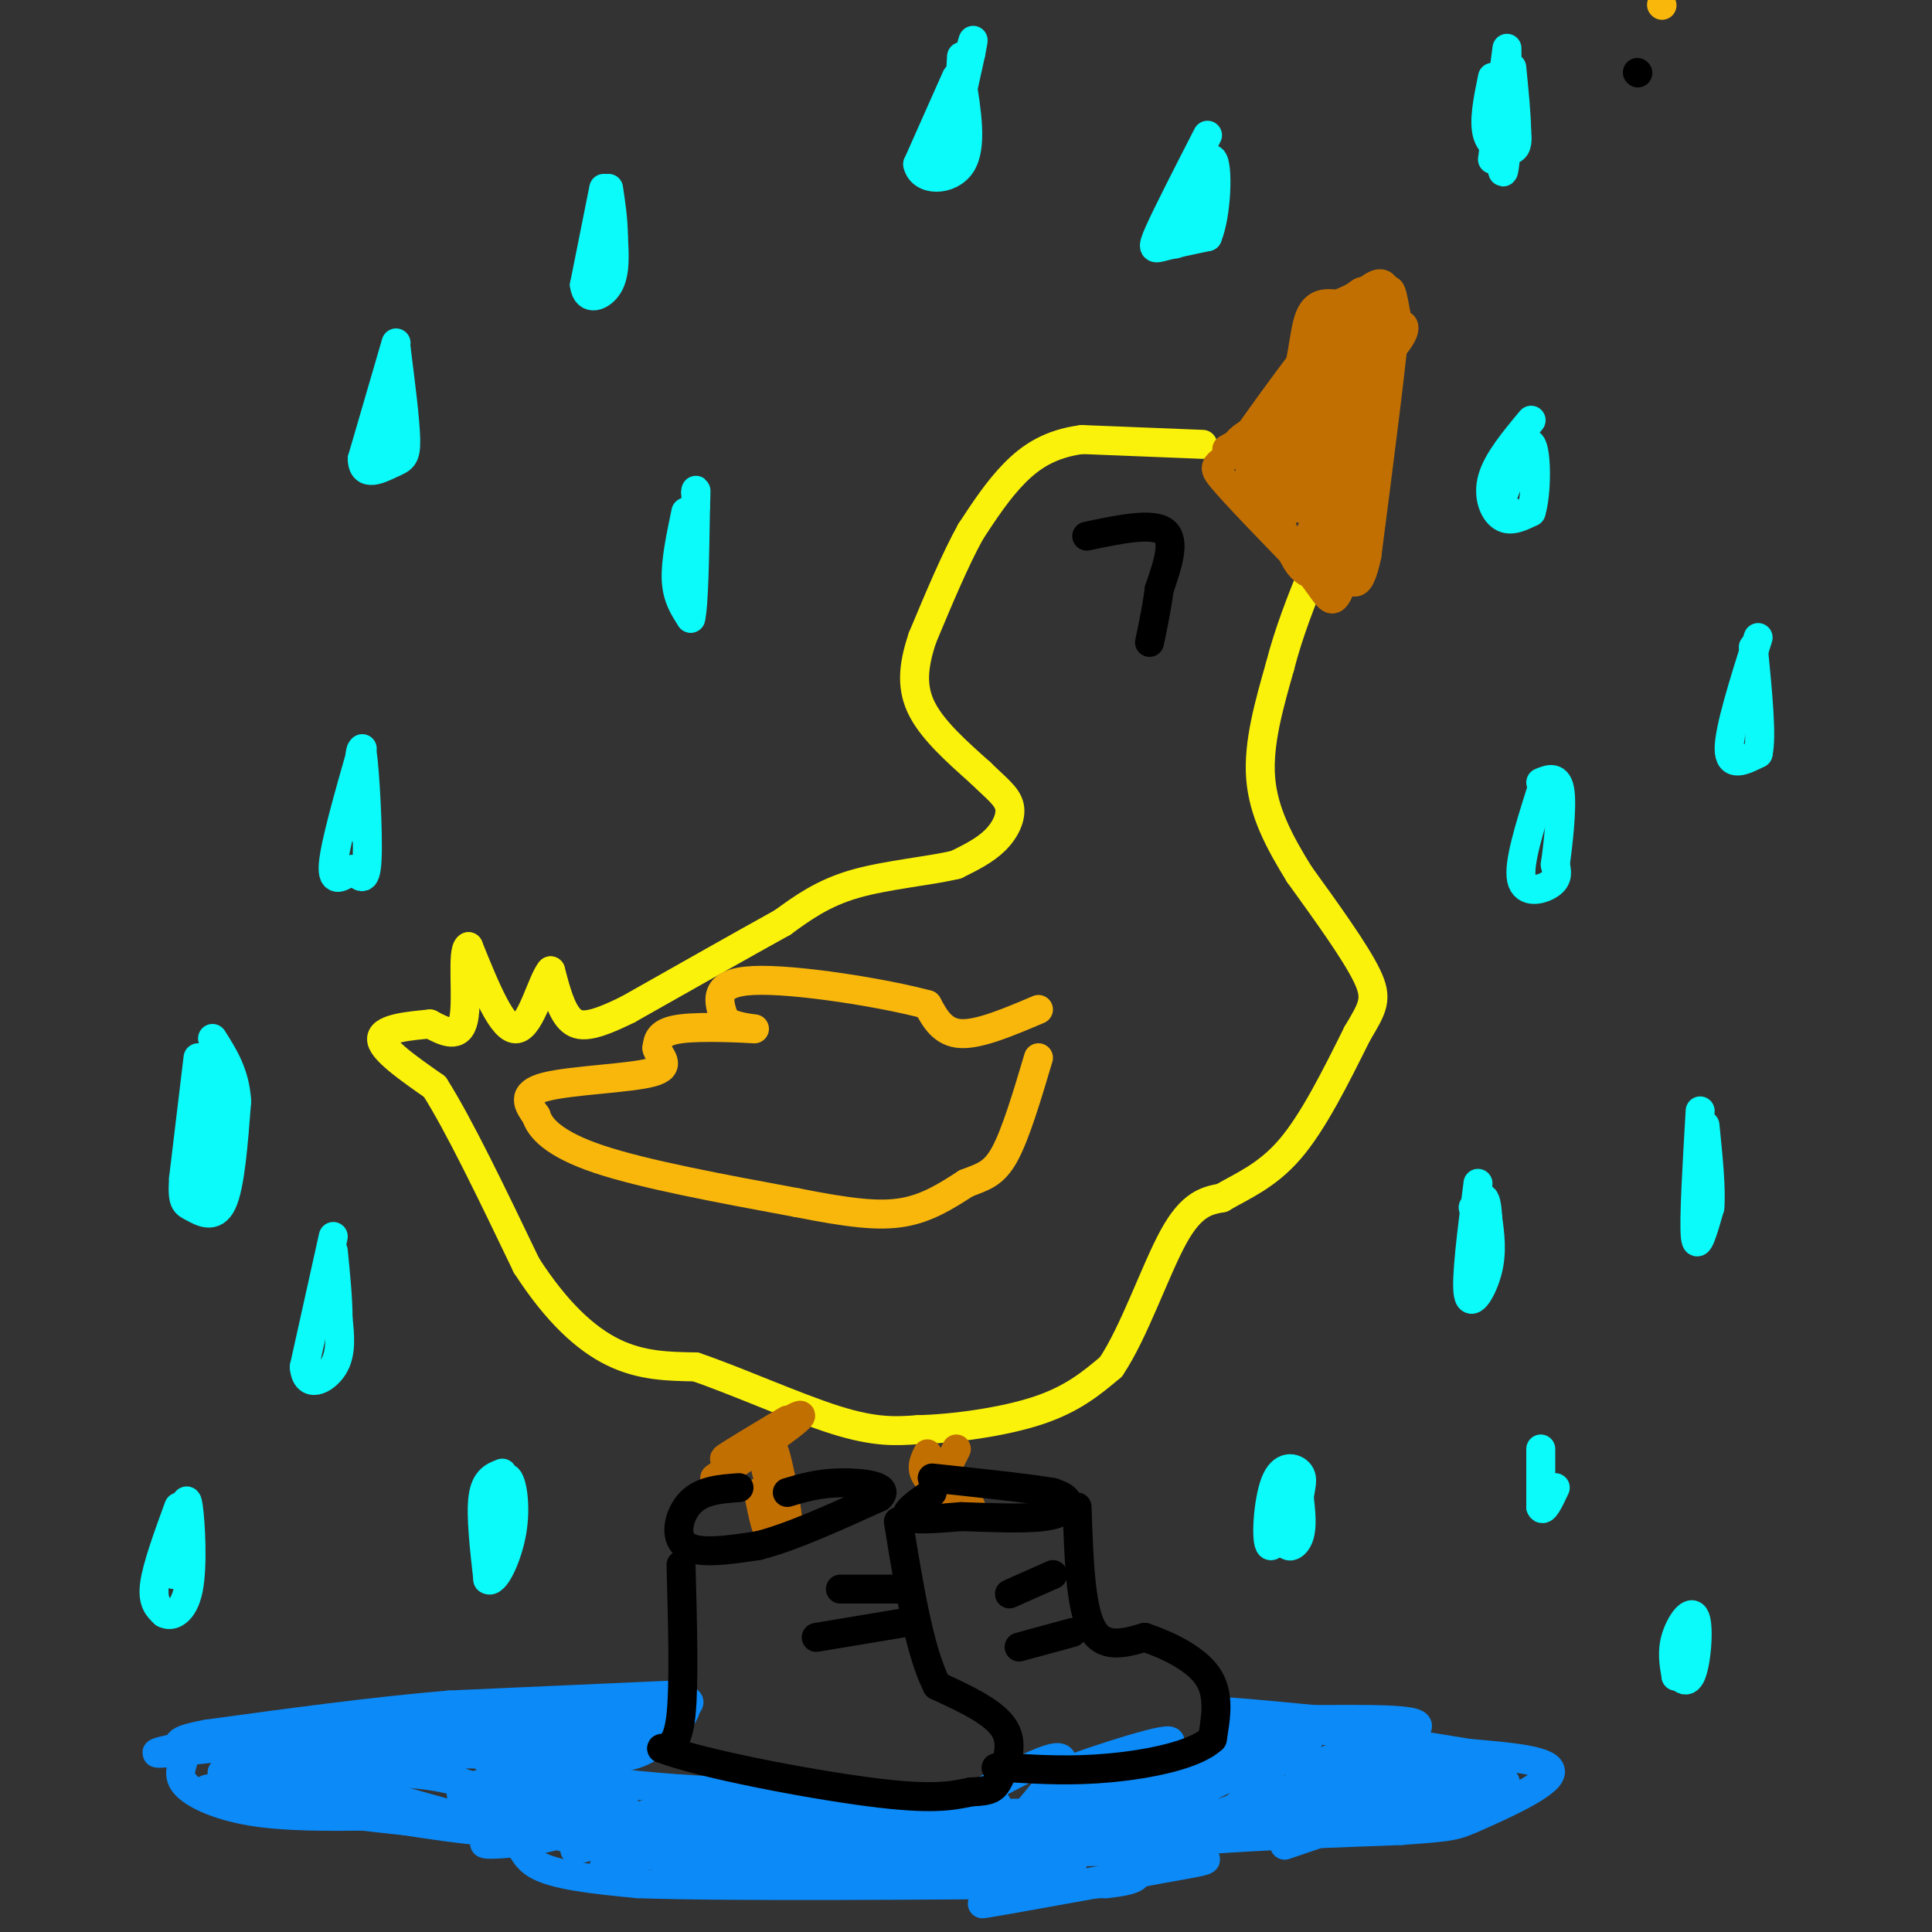 <svg viewBox='0 0 400 400' version='1.1' xmlns='http://www.w3.org/2000/svg' xmlns:xlink='http://www.w3.org/1999/xlink'><rect x="0" y="0" width="400" height="400" fill="#333333" stroke="none"/><g fill='none' stroke='#0BFAFA' stroke-width='6' stroke-linecap='round' stroke-linejoin='round'><path d='M125,39c0.000,0.000 -4.000,20.000 -4,20'/><path d='M121,59c0.444,3.556 3.556,2.444 5,0c1.444,-2.444 1.222,-6.222 1,-10'/><path d='M127,49c0.000,-3.333 -0.500,-6.667 -1,-10'/><path d='M82,71c0.000,0.000 -7.000,24.000 -7,24'/><path d='M75,95c0.071,4.012 3.750,2.042 6,1c2.250,-1.042 3.071,-1.155 3,-5c-0.071,-3.845 -1.036,-11.423 -2,-19'/><path d='M82,72c-0.667,-0.333 -1.333,8.333 -2,17'/><path d='M80,89c0.000,0.000 0.100,0.100 0.1,0.1'/><path d='M80,90c0.000,0.000 0.000,3.000 0,3'/><path d='M75,155c-2.833,9.917 -5.667,19.833 -6,24c-0.333,4.167 1.833,2.583 4,1'/><path d='M73,180c1.345,1.155 2.708,3.542 3,-2c0.292,-5.542 -0.488,-19.012 -1,-22c-0.512,-2.988 -0.756,4.506 -1,12'/><path d='M74,168c0.000,2.667 0.500,3.333 1,4'/><path d='M42,224c0.000,0.000 -1.000,24.000 -1,24'/><path d='M41,248c0.911,3.022 3.689,-1.422 5,-7c1.311,-5.578 1.156,-12.289 1,-19'/><path d='M47,222c0.000,-3.167 -0.500,-1.583 -1,0'/><path d='M37,312c-2.250,6.167 -4.500,12.333 -5,16c-0.500,3.667 0.750,4.833 2,6'/><path d='M34,334c1.429,0.845 4.000,-0.042 5,-5c1.000,-4.958 0.429,-13.988 0,-17c-0.429,-3.012 -0.714,-0.006 -1,3'/><path d='M38,315c-0.500,2.333 -1.250,6.667 -2,11'/><path d='M41,219c0.000,0.000 -3.000,25.000 -3,25'/><path d='M38,244c-0.333,5.036 0.333,5.125 2,6c1.667,0.875 4.333,2.536 6,-1c1.667,-3.536 2.333,-12.268 3,-21'/><path d='M49,228c-0.333,-5.667 -2.667,-9.333 -5,-13'/><path d='M69,256c0.000,0.000 -6.000,27.000 -6,27'/><path d='M63,283c0.356,4.644 4.244,2.756 6,0c1.756,-2.756 1.378,-6.378 1,-10'/><path d='M70,273c0.000,-4.000 -0.500,-9.000 -1,-14'/><path d='M104,305c-1.750,0.667 -3.500,1.333 -4,5c-0.500,3.667 0.250,10.333 1,17'/><path d='M101,327c1.310,1.119 4.083,-4.583 5,-10c0.917,-5.417 -0.024,-10.548 -1,-11c-0.976,-0.452 -1.988,3.774 -3,8'/><path d='M102,314c-0.667,2.167 -0.833,3.583 -1,5'/><path d='M142,106c-1.083,5.167 -2.167,10.333 -2,14c0.167,3.667 1.583,5.833 3,8'/><path d='M143,128c0.667,-2.500 0.833,-12.750 1,-23'/><path d='M144,105c0.167,-4.333 0.083,-3.667 0,-3'/><path d='M198,16c0.000,0.000 -8.000,18.000 -8,18'/><path d='M190,34c0.756,3.600 6.644,3.600 9,0c2.356,-3.600 1.178,-10.800 0,-18'/><path d='M199,16c0.044,-4.178 0.156,-5.622 0,-3c-0.156,2.622 -0.578,9.311 -1,16'/><path d='M198,29c-0.822,4.889 -2.378,9.111 -2,6c0.378,-3.111 2.689,-13.556 5,-24'/><path d='M201,11c0.833,-4.167 0.417,-2.583 0,-1'/><path d='M250,28c-4.133,8.067 -8.267,16.133 -10,20c-1.733,3.867 -1.067,3.533 1,3c2.067,-0.533 5.533,-1.267 9,-2'/><path d='M250,49c1.933,-4.578 2.267,-15.022 1,-16c-1.267,-0.978 -4.133,7.511 -7,16'/><path d='M244,49c-1.167,2.667 -0.583,1.333 0,0'/><path d='M310,16c0.333,8.417 0.667,16.833 1,19c0.333,2.167 0.667,-1.917 1,-6'/><path d='M312,29c0.167,-4.000 0.083,-11.000 0,-18'/><path d='M317,87c-3.467,4.156 -6.933,8.311 -8,12c-1.067,3.689 0.267,6.911 2,8c1.733,1.089 3.867,0.044 6,-1'/><path d='M317,106c1.200,-3.756 1.200,-12.644 0,-14c-1.200,-1.356 -3.600,4.822 -6,11'/><path d='M311,103c-0.667,2.333 0.667,2.667 2,3'/><path d='M312,10c0.000,0.000 -3.000,23.000 -3,23'/><path d='M309,16c-0.956,4.644 -1.911,9.289 -1,12c0.911,2.711 3.689,3.489 5,3c1.311,-0.489 1.156,-2.244 1,-4'/><path d='M314,27c0.000,-2.833 -0.500,-7.917 -1,-13'/><path d='M364,132c-3.000,9.500 -6.000,19.000 -6,23c0.000,4.000 3.000,2.500 6,1'/><path d='M364,156c0.833,-3.500 -0.083,-12.750 -1,-22'/><path d='M319,164c-2.333,7.400 -4.667,14.800 -4,18c0.667,3.200 4.333,2.200 6,1c1.667,-1.200 1.333,-2.600 1,-4'/><path d='M322,179c0.556,-3.867 1.444,-11.533 1,-15c-0.444,-3.467 -2.222,-2.733 -4,-2'/><path d='M352,230c-0.667,11.333 -1.333,22.667 -1,26c0.333,3.333 1.667,-1.333 3,-6'/><path d='M354,250c0.333,-3.833 -0.333,-10.417 -1,-17'/><path d='M306,245c-1.289,10.022 -2.578,20.044 -2,23c0.578,2.956 3.022,-1.156 4,-5c0.978,-3.844 0.489,-7.422 0,-11'/><path d='M308,252c-0.133,-2.689 -0.467,-3.911 -1,-4c-0.533,-0.089 -1.267,0.956 -2,2'/><path d='M266,307c-0.333,5.000 -0.667,10.000 0,12c0.667,2.000 2.333,1.000 3,-1c0.667,-2.000 0.333,-5.000 0,-8'/><path d='M269,310c0.268,-2.239 0.938,-3.837 0,-5c-0.938,-1.163 -3.483,-1.890 -5,2c-1.517,3.890 -2.005,12.397 -1,13c1.005,0.603 3.502,-6.699 6,-14'/><path d='M319,300c0.000,0.000 0.000,12.000 0,12'/><path d='M319,312c0.500,1.333 1.750,-1.333 3,-4'/><path d='M351,338c-1.968,1.813 -3.936,3.627 -4,6c-0.064,2.373 1.777,5.306 3,3c1.223,-2.306 1.829,-9.852 1,-12c-0.829,-2.148 -3.094,1.100 -4,4c-0.906,2.900 -0.453,5.450 0,8'/><path d='M347,347c0.000,0.500 0.000,-2.250 0,-5'/></g>
<g fill='none' stroke='#0B8AF8' stroke-width='6' stroke-linecap='round' stroke-linejoin='round'><path d='M138,351c0.000,0.000 -45.000,2.000 -45,2'/><path d='M93,353c-15.833,1.333 -32.917,3.667 -50,6'/><path d='M43,359c-8.724,1.563 -5.534,2.470 -5,4c0.534,1.530 -1.587,3.681 0,6c1.587,2.319 6.882,4.805 14,6c7.118,1.195 16.059,1.097 25,1'/><path d='M77,376c9.524,0.179 20.833,0.125 26,2c5.167,1.875 4.190,5.679 8,8c3.810,2.321 12.405,3.161 21,4'/><path d='M132,390c19.667,0.667 58.333,0.333 97,0'/><path d='M229,390c13.978,-1.378 0.422,-4.822 6,-7c5.578,-2.178 30.289,-3.089 55,-4'/><path d='M290,379c11.036,-0.810 11.125,-0.833 16,-3c4.875,-2.167 14.536,-6.476 15,-9c0.464,-2.524 -8.268,-3.262 -17,-4'/><path d='M304,363c-14.556,-2.444 -42.444,-6.556 -50,-8c-7.556,-1.444 5.222,-0.222 18,1'/><path d='M272,356c9.537,0.021 24.381,-0.427 21,2c-3.381,2.427 -24.987,7.730 -24,9c0.987,1.270 24.568,-1.494 32,-2c7.432,-0.506 -1.284,1.247 -10,3'/><path d='M291,368c2.140,-0.324 12.491,-2.633 12,-1c-0.491,1.633 -11.825,7.209 -11,8c0.825,0.791 13.807,-3.203 18,-5c4.193,-1.797 -0.404,-1.399 -5,-1'/><path d='M305,369c-12.436,3.796 -41.026,13.787 -39,13c2.026,-0.787 34.667,-12.352 35,-14c0.333,-1.648 -31.643,6.620 -40,8c-8.357,1.380 6.904,-4.128 16,-7c9.096,-2.872 12.027,-3.106 6,-1c-6.027,2.106 -21.014,6.553 -36,11'/><path d='M247,379c5.500,-2.524 37.250,-14.333 33,-13c-4.250,1.333 -44.500,15.810 -52,17c-7.500,1.190 17.750,-10.905 43,-23'/><path d='M271,360c-9.417,2.214 -54.458,19.250 -61,21c-6.542,1.750 25.417,-11.786 32,-15c6.583,-3.214 -12.208,3.893 -31,11'/><path d='M211,377c3.643,-2.286 28.250,-13.500 31,-16c2.750,-2.500 -16.357,3.714 -22,6c-5.643,2.286 2.179,0.643 10,-1'/><path d='M230,366c10.920,-1.287 33.221,-4.004 27,-2c-6.221,2.004 -40.965,8.730 -46,13c-5.035,4.270 19.640,6.083 31,7c11.360,0.917 9.405,0.939 -2,3c-11.405,2.061 -32.258,6.160 -36,7c-3.742,0.840 9.629,-1.580 23,-4'/><path d='M227,390c-9.048,-0.381 -43.167,0.667 -42,0c1.167,-0.667 37.619,-3.048 37,-4c-0.619,-0.952 -38.310,-0.476 -76,0'/><path d='M146,386c11.517,-1.636 78.308,-5.725 77,-5c-1.308,0.725 -70.715,6.263 -83,6c-12.285,-0.263 32.553,-6.328 62,-9c29.447,-2.672 43.505,-1.950 29,0c-14.505,1.950 -57.573,5.129 -68,5c-10.427,-0.129 11.786,-3.564 34,-7'/><path d='M197,376c8.144,-1.967 11.502,-3.383 8,-2c-3.502,1.383 -13.866,5.565 -11,3c2.866,-2.565 18.962,-11.876 24,-13c5.038,-1.124 -0.981,5.938 -7,13'/><path d='M211,377c-2.520,3.791 -5.319,6.767 -24,8c-18.681,1.233 -53.244,0.722 -36,0c17.244,-0.722 86.297,-1.656 87,-2c0.703,-0.344 -66.942,-0.098 -89,0c-22.058,0.098 1.471,0.049 25,0'/><path d='M174,383c16.602,0.160 45.606,0.559 29,0c-16.606,-0.559 -78.822,-2.078 -82,-3c-3.178,-0.922 52.683,-1.248 63,-1c10.317,0.248 -24.909,1.071 -34,0c-9.091,-1.071 7.955,-4.035 25,-7'/><path d='M175,372c-1.925,-0.511 -19.237,1.713 -17,2c2.237,0.287 24.022,-1.362 23,-2c-1.022,-0.638 -24.851,-0.264 -45,-2c-20.149,-1.736 -36.617,-5.583 -37,-7c-0.383,-1.417 15.319,-0.405 16,0c0.681,0.405 -13.660,0.202 -28,0'/><path d='M87,363c-8.622,0.797 -16.177,2.791 -3,0c13.177,-2.791 47.086,-10.367 56,-11c8.914,-0.633 -7.167,5.676 -11,7c-3.833,1.324 4.584,-2.338 13,-6'/><path d='M142,353c0.644,1.378 -4.244,7.822 -10,10c-5.756,2.178 -12.378,0.089 -19,-2'/><path d='M113,361c-6.693,0.061 -13.927,1.213 -9,0c4.927,-1.213 22.014,-4.792 15,-3c-7.014,1.792 -38.127,8.955 -41,8c-2.873,-0.955 22.496,-10.026 22,-10c-0.496,0.026 -26.856,9.150 -32,11c-5.144,1.850 10.928,-3.575 27,-9'/><path d='M95,358c7.964,-2.024 14.375,-2.583 5,-1c-9.375,1.583 -34.536,5.310 -42,6c-7.464,0.690 2.768,-1.655 13,-4'/><path d='M71,359c-7.897,0.562 -34.141,3.968 -38,4c-3.859,0.032 14.667,-3.311 20,-4c5.333,-0.689 -2.526,1.276 -2,2c0.526,0.724 9.436,0.207 10,1c0.564,0.793 -7.218,2.897 -15,5'/><path d='M46,367c8.100,0.107 35.852,-2.126 37,-2c1.148,0.126 -24.306,2.611 -28,3c-3.694,0.389 14.373,-1.317 26,-1c11.627,0.317 16.813,2.659 22,5'/><path d='M103,372c11.044,1.075 27.653,1.263 26,1c-1.653,-0.263 -21.567,-0.978 -18,0c3.567,0.978 30.614,3.648 37,6c6.386,2.352 -7.890,4.386 -13,5c-5.110,0.614 -1.055,-0.193 3,-1'/><path d='M138,383c-3.357,0.893 -13.250,3.625 -12,2c1.250,-1.625 13.643,-7.607 13,-9c-0.643,-1.393 -14.321,1.804 -28,5'/><path d='M111,381c-7.915,1.054 -13.704,1.190 -9,0c4.704,-1.190 19.901,-3.706 23,-3c3.099,0.706 -5.901,4.632 -6,5c-0.099,0.368 8.704,-2.824 10,-2c1.296,0.824 -4.915,5.664 -4,6c0.915,0.336 8.958,-3.832 17,-8'/><path d='M142,379c4.583,-2.976 7.542,-6.417 3,-6c-4.542,0.417 -16.583,4.690 -28,6c-11.417,1.310 -22.208,-0.345 -33,-2'/><path d='M84,377c-15.489,-1.600 -37.711,-4.600 -41,-6c-3.289,-1.400 12.356,-1.200 28,-1'/><path d='M71,370c10.313,1.657 22.094,6.300 33,8c10.906,1.700 20.936,0.458 17,-1c-3.936,-1.458 -21.839,-3.131 -25,-5c-3.161,-1.869 8.419,-3.935 20,-6'/><path d='M116,366c-1.419,-1.716 -14.968,-3.006 -16,-3c-1.032,0.006 10.453,1.309 18,-1c7.547,-2.309 11.156,-8.231 11,-9c-0.156,-0.769 -4.078,3.616 -8,8'/><path d='M121,361c-4.356,5.200 -11.244,14.200 -7,18c4.244,3.800 19.622,2.400 35,1'/><path d='M149,380c13.667,-0.167 30.333,-1.083 47,-2'/><path d='M196,378c4.911,0.311 -6.311,2.089 -12,2c-5.689,-0.089 -5.844,-2.044 -6,-4'/><path d='M178,376c8.690,-0.655 33.417,-0.292 48,-1c14.583,-0.708 19.024,-2.488 23,-5c3.976,-2.512 7.488,-5.756 11,-9'/><path d='M260,361c1.743,-1.988 0.600,-2.457 0,-3c-0.600,-0.543 -0.658,-1.159 -5,1c-4.342,2.159 -12.968,7.094 -10,6c2.968,-1.094 17.530,-8.218 21,-7c3.470,1.218 -4.151,10.776 -10,16c-5.849,5.224 -9.924,6.112 -14,7'/><path d='M242,381c5.500,-1.167 26.250,-7.583 47,-14'/></g>
<g fill='none' stroke='#FBF20B' stroke-width='6' stroke-linecap='round' stroke-linejoin='round'><path d='M249,92c0.000,0.000 -25.000,-1.000 -25,-1'/><path d='M224,91c-6.600,0.867 -10.600,3.533 -14,7c-3.400,3.467 -6.200,7.733 -9,12'/><path d='M201,110c-3.167,5.667 -6.583,13.833 -10,22'/><path d='M191,132c-2.089,6.178 -2.311,10.622 0,15c2.311,4.378 7.156,8.689 12,13'/><path d='M203,160c3.298,3.238 5.542,4.833 6,7c0.458,2.167 -0.869,4.905 -3,7c-2.131,2.095 -5.065,3.548 -8,5'/><path d='M198,179c-5.244,1.311 -14.356,2.089 -21,4c-6.644,1.911 -10.822,4.956 -15,8'/><path d='M162,191c-7.833,4.333 -19.917,11.167 -32,18'/><path d='M130,209c-7.467,3.689 -10.133,3.911 -12,2c-1.867,-1.911 -2.933,-5.956 -4,-10'/><path d='M114,201c-1.733,1.867 -4.067,11.533 -7,12c-2.933,0.467 -6.467,-8.267 -10,-17'/><path d='M97,196c-1.467,0.644 -0.133,10.756 -1,15c-0.867,4.244 -3.933,2.622 -7,1'/><path d='M89,212c-3.800,0.378 -9.800,0.822 -10,3c-0.200,2.178 5.400,6.089 11,10'/><path d='M90,225c5.000,7.833 12.000,22.417 19,37'/><path d='M109,262c6.200,9.622 12.200,15.178 18,18c5.800,2.822 11.400,2.911 17,3'/><path d='M144,283c8.333,2.822 20.667,8.378 29,11c8.333,2.622 12.667,2.311 17,2'/><path d='M190,296c7.533,-0.178 17.867,-1.622 25,-4c7.133,-2.378 11.067,-5.689 15,-9'/><path d='M230,283c4.778,-7.044 9.222,-20.156 13,-27c3.778,-6.844 6.889,-7.422 10,-8'/><path d='M253,248c4.044,-2.400 9.156,-4.400 14,-10c4.844,-5.600 9.422,-14.800 14,-24'/><path d='M281,214c3.244,-5.467 4.356,-7.133 2,-12c-2.356,-4.867 -8.178,-12.933 -14,-21'/><path d='M269,181c-4.133,-6.689 -7.467,-12.911 -8,-20c-0.533,-7.089 1.733,-15.044 4,-23'/><path d='M265,138c1.833,-7.167 4.417,-13.583 7,-20'/></g>
<g fill='none' stroke='#F9B70B' stroke-width='6' stroke-linecap='round' stroke-linejoin='round'><path d='M344,1c0.000,0.000 0.100,0.100 0.1,0.1'/></g>
<g fill='none' stroke='#000000' stroke-width='6' stroke-linecap='round' stroke-linejoin='round'><path d='M339,15c0.000,0.000 0.100,0.100 0.1,0.1'/></g>
<g fill='none' stroke='#F9B70B' stroke-width='6' stroke-linecap='round' stroke-linejoin='round'><path d='M215,209c-6.083,2.583 -12.167,5.167 -16,5c-3.833,-0.167 -5.417,-3.083 -7,-6'/><path d='M192,208c-8.822,-2.400 -27.378,-5.400 -36,-5c-8.622,0.400 -7.311,4.200 -6,8'/><path d='M150,211c1.262,1.738 7.417,2.083 6,2c-1.417,-0.083 -10.405,-0.595 -15,0c-4.595,0.595 -4.798,2.298 -5,4'/><path d='M136,217c0.286,1.643 3.500,3.750 -1,5c-4.500,1.250 -16.714,1.643 -22,3c-5.286,1.357 -3.643,3.679 -2,6'/><path d='M111,231c0.756,2.533 3.644,5.867 13,9c9.356,3.133 25.178,6.067 41,9'/><path d='M165,249c10.689,2.111 16.911,2.889 22,2c5.089,-0.889 9.044,-3.444 13,-6'/><path d='M200,245c3.489,-1.378 5.711,-1.822 8,-6c2.289,-4.178 4.644,-12.089 7,-20'/></g>
<g fill='none' stroke='#000000' stroke-width='6' stroke-linecap='round' stroke-linejoin='round'><path d='M225,111c6.750,-1.417 13.500,-2.833 16,-1c2.500,1.833 0.750,6.917 -1,12'/><path d='M240,122c-0.500,3.833 -1.250,7.417 -2,11'/></g>
<g fill='none' stroke='#C26F01' stroke-width='6' stroke-linecap='round' stroke-linejoin='round'><path d='M254,93c5.178,-2.933 10.356,-5.867 13,-11c2.644,-5.133 2.756,-12.467 4,-16c1.244,-3.533 3.622,-3.267 6,-3'/><path d='M277,63c1.707,-0.780 2.973,-1.230 4,-2c1.027,-0.770 1.815,-1.861 3,3c1.185,4.861 2.767,15.675 1,23c-1.767,7.325 -6.884,11.163 -12,15'/><path d='M273,102c-3.282,2.923 -5.488,2.732 -5,3c0.488,0.268 3.670,0.995 7,-2c3.330,-2.995 6.809,-9.713 8,-10c1.191,-0.287 0.096,5.856 -1,12'/><path d='M282,105c-0.893,4.048 -2.625,8.167 -5,11c-2.375,2.833 -5.393,4.381 -8,1c-2.607,-3.381 -4.804,-11.690 -7,-20'/><path d='M262,97c-3.514,-3.971 -8.797,-3.900 -4,-7c4.797,-3.100 19.676,-9.373 27,-15c7.324,-5.627 7.093,-10.608 2,-6c-5.093,4.608 -15.046,18.804 -25,33'/><path d='M262,102c-0.125,2.968 12.062,-6.113 18,-14c5.938,-7.887 5.627,-14.580 3,-11c-2.627,3.580 -7.568,17.435 -9,23c-1.432,5.565 0.647,2.842 3,-4c2.353,-6.842 4.980,-17.804 5,-22c0.020,-4.196 -2.566,-1.628 -4,1c-1.434,2.628 -1.717,5.314 -2,8'/><path d='M276,83c2.952,-4.272 11.332,-18.951 7,-16c-4.332,2.951 -21.378,23.533 -24,30c-2.622,6.467 9.179,-1.182 15,-9c5.821,-7.818 5.663,-15.805 4,-16c-1.663,-0.195 -4.832,7.403 -8,15'/><path d='M270,87c0.021,1.785 4.075,-1.253 7,-8c2.925,-6.747 4.721,-17.202 4,-15c-0.721,2.202 -3.958,17.063 -4,22c-0.042,4.938 3.113,-0.048 5,-2c1.887,-1.952 2.508,-0.872 0,5c-2.508,5.872 -8.145,16.535 -10,20c-1.855,3.465 0.073,-0.267 2,-4'/><path d='M274,105c0.488,-3.167 0.708,-9.083 0,-5c-0.708,4.083 -2.345,18.167 -1,18c1.345,-0.167 5.673,-14.583 10,-29'/><path d='M283,89c2.356,-10.644 3.244,-22.756 4,-27c0.756,-4.244 1.378,-0.622 2,3'/><path d='M289,65c-0.667,8.833 -3.333,29.417 -6,50'/><path d='M283,115c-1.833,8.667 -3.417,5.333 -5,2'/><path d='M278,117c-1.429,-1.226 -2.500,-5.292 0,-17c2.500,-11.708 8.571,-31.060 9,-38c0.429,-6.940 -4.786,-1.470 -10,4'/><path d='M277,66c-5.000,5.000 -12.500,15.500 -20,26'/><path d='M257,92c-4.756,4.800 -6.644,3.800 -4,7c2.644,3.200 9.822,10.600 17,18'/><path d='M270,117c3.844,4.667 4.956,7.333 6,7c1.044,-0.333 2.022,-3.667 3,-7'/><path d='M279,117c0.500,-2.333 0.250,-4.667 0,-7'/><path d='M163,294c-6.417,3.833 -12.833,7.667 -13,8c-0.167,0.333 5.917,-2.833 12,-6'/><path d='M162,296c-2.453,2.096 -14.585,10.335 -14,10c0.585,-0.335 13.888,-9.244 17,-12c3.112,-2.756 -3.968,0.641 -6,5c-2.032,4.359 0.984,9.679 4,15'/><path d='M163,314c-0.071,-1.774 -2.250,-13.708 -3,-14c-0.750,-0.292 -0.071,11.060 0,14c0.071,2.940 -0.464,-2.530 -1,-8'/><path d='M159,306c-0.067,1.289 0.267,8.511 0,10c-0.267,1.489 -1.133,-2.756 -2,-7'/><path d='M198,300c0.000,0.000 -2.000,4.000 -2,4'/><path d='M196,304c1.200,2.667 5.200,7.333 5,8c-0.200,0.667 -4.600,-2.667 -9,-6'/><path d='M192,306c-1.500,-1.833 -0.750,-3.417 0,-5'/></g>
<g fill='none' stroke='#000000' stroke-width='6' stroke-linecap='round' stroke-linejoin='round'><path d='M153,308c-3.778,0.267 -7.556,0.533 -10,3c-2.444,2.467 -3.556,7.133 -1,9c2.556,1.867 8.778,0.933 15,0'/><path d='M157,320c6.667,-1.667 15.833,-5.833 25,-10'/><path d='M182,310c2.600,-2.311 -3.400,-3.089 -8,-3c-4.600,0.089 -7.800,1.044 -11,2'/><path d='M141,324c0.333,12.333 0.667,24.667 0,31c-0.667,6.333 -2.333,6.667 -4,7'/><path d='M137,362c8.000,3.089 30.000,7.311 43,9c13.000,1.689 17.000,0.844 21,0'/><path d='M201,371c4.381,-0.190 4.833,-0.667 6,-3c1.167,-2.333 3.048,-6.524 1,-10c-2.048,-3.476 -8.024,-6.238 -14,-9'/><path d='M194,349c-3.667,-7.167 -5.833,-20.583 -8,-34'/><path d='M193,309c-3.000,2.083 -6.000,4.167 -5,5c1.000,0.833 6.000,0.417 11,0'/><path d='M199,314c5.214,0.155 12.750,0.542 17,0c4.250,-0.542 5.214,-2.012 5,-3c-0.214,-0.988 -1.607,-1.494 -3,-2'/><path d='M218,309c-4.667,-0.833 -14.833,-1.917 -25,-3'/><path d='M223,312c0.333,10.250 0.667,20.500 3,25c2.333,4.500 6.667,3.250 11,2'/><path d='M237,339c4.556,1.511 10.444,4.289 13,8c2.556,3.711 1.778,8.356 1,13'/><path d='M251,360c-3.578,3.356 -13.022,5.244 -21,6c-7.978,0.756 -14.489,0.378 -21,0'/><path d='M209,366c-3.833,0.000 -2.917,0.000 -2,0'/><path d='M218,326c0.000,0.000 -9.000,4.000 -9,4'/><path d='M222,338c0.000,0.000 -11.000,3.000 -11,3'/><path d='M186,329c0.000,0.000 -12.000,0.000 -12,0'/><path d='M187,336c0.000,0.000 -18.000,3.000 -18,3'/></g>
</svg>